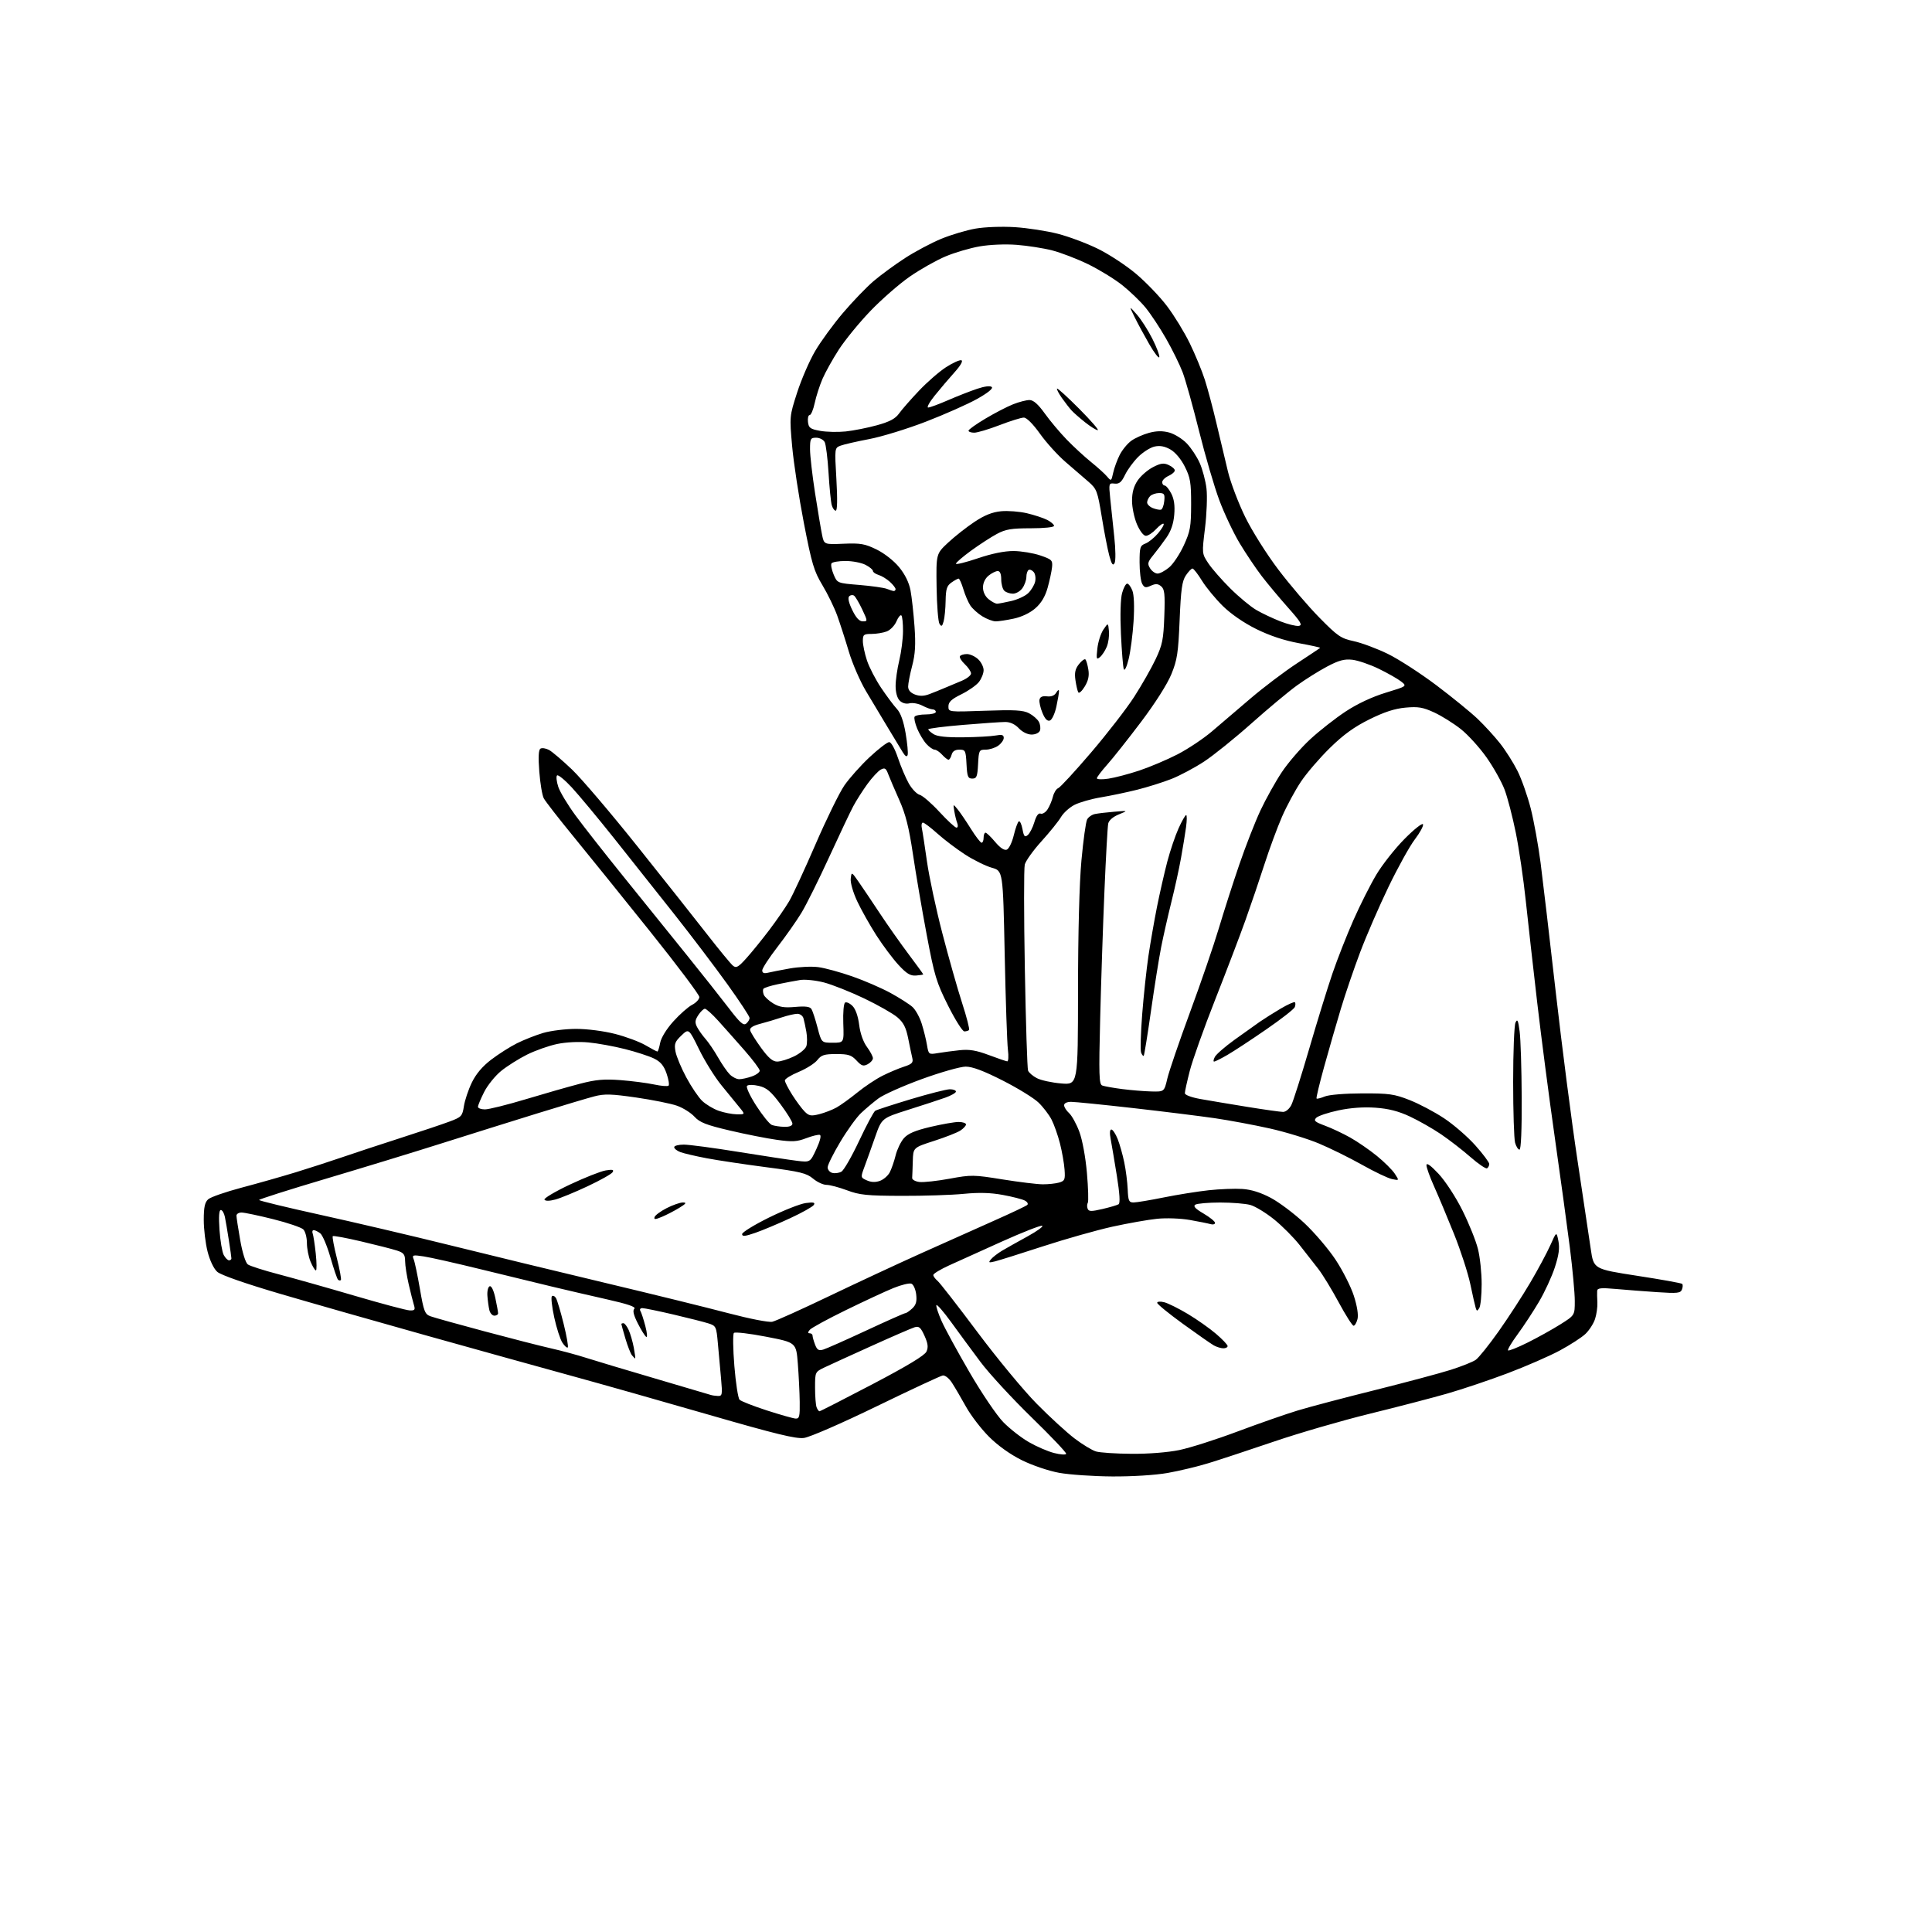 <?xml version="1.0" encoding="UTF-8" standalone="no"?>
<svg 
  version="1.1" 
  xmlns="http://www.w3.org/2000/svg" 
  xmlns:xlink="http://www.w3.org/1999/xlink" 
  xmlns:svg="http://www.w3.org/2000/svg"
  xmlns:rdf="http://www.w3.org/1999/02/22-rdf-syntax-ns#"
  xmlns:cc="http://creativecommons.org/ns#"
  xmlns:dc="http://purl.org/dc/elements/1.1/"
  viewBox="0 0 768 768"
  width="768"
  height="768"
>
<style>svg {background-color: white; }</style>"
<path stroke="none" fill="black" fill-rule="evenodd" d="M442.12,586.91C434.63,586.86 425.16,586.21 421.08,585.48C416.88,584.72 410.44,582.54 406.26,580.48C401.65,578.20 396.74,574.71 393.19,571.17C390.06,568.05 385.92,562.66 384.00,559.19C382.07,555.72 379.57,551.45 378.43,549.69C377.27,547.89 375.66,546.62 374.75,546.78C373.87,546.93 362.01,552.46 348.40,559.07C334.38,565.88 321.88,571.31 319.57,571.61C316.37,572.02 308.37,570.07 282.00,562.45C263.57,557.12 238.82,550.11 227.00,546.87C215.18,543.62 189.30,536.44 169.50,530.89C149.70,525.35 123.42,517.85 111.09,514.23C97.32,510.17 87.79,506.84 86.36,505.57C84.98,504.34 83.42,501.09 82.52,497.54C81.68,494.26 81.00,488.59 81.00,484.94C81.00,479.89 81.42,477.94 82.75,476.74C83.71,475.87 89.67,473.80 96.00,472.12C102.33,470.45 112.00,467.70 117.50,466.02C123.00,464.33 131.32,461.64 136.00,460.03C140.68,458.42 151.03,455.00 159.00,452.44C166.97,449.88 175.81,446.92 178.63,445.86C183.46,444.06 183.79,443.71 184.41,439.72C184.77,437.40 186.18,433.18 187.55,430.35C189.22,426.90 191.77,423.89 195.27,421.22C198.15,419.02 202.75,416.10 205.50,414.72C208.25,413.35 212.94,411.50 215.93,410.61C218.92,409.73 224.81,409.00 229.02,409.00C233.41,409.00 240.02,409.85 244.50,411.00C248.81,412.10 254.25,414.13 256.59,415.50C258.94,416.88 261.06,418.00 261.32,418.00C261.57,418.00 262.07,416.46 262.42,414.57C262.80,412.53 264.92,409.08 267.66,406.03C270.19,403.22 273.55,400.25 275.13,399.43C276.71,398.62 278.00,397.22 278.00,396.33C278.00,395.44 269.13,383.64 258.29,370.11C247.45,356.57 233.79,339.65 227.94,332.50C222.08,325.35 216.78,318.53 216.16,317.34C215.53,316.15 214.73,311.38 214.38,306.73C213.93,300.95 214.08,298.07 214.84,297.60C215.46,297.22 216.98,297.45 218.23,298.11C219.48,298.78 223.60,302.29 227.39,305.91C231.18,309.53 242.90,323.30 253.43,336.50C263.97,349.70 276.47,365.47 281.20,371.55C285.94,377.63 290.51,383.18 291.35,383.87C292.64,384.94 293.47,384.49 296.65,380.96C298.73,378.66 302.82,373.62 305.75,369.76C308.67,365.90 312.26,360.71 313.71,358.23C315.16,355.76 319.88,345.58 324.19,335.61C328.50,325.65 333.65,315.14 335.63,312.25C337.62,309.37 342.13,304.30 345.66,301.00C349.19,297.70 352.70,295.00 353.46,295.00C354.26,295.00 355.71,297.61 356.94,301.25C358.09,304.69 360.04,309.28 361.27,311.46C362.51,313.63 364.45,315.66 365.60,315.96C366.75,316.26 370.28,319.31 373.45,322.75C376.62,326.19 379.67,329.00 380.21,329.00C380.76,329.00 380.91,328.21 380.54,327.25C380.16,326.29 379.63,324.15 379.36,322.50C378.85,319.50 378.85,319.50 380.68,321.73C381.68,322.95 384.05,326.44 385.95,329.48C387.85,332.51 389.76,335.00 390.20,335.00C390.64,335.00 391.00,334.10 391.00,333.00C391.00,331.90 391.34,331.00 391.75,331.00C392.16,331.00 393.89,332.65 395.58,334.67C397.59,337.06 399.21,338.13 400.21,337.75C401.07,337.42 402.31,334.87 402.98,332.07C403.65,329.28 404.56,326.77 404.99,326.51C405.43,326.24 406.08,327.62 406.45,329.58C407.00,332.54 407.36,332.94 408.55,331.95C409.34,331.30 410.52,329.00 411.17,326.84C411.93,324.27 412.80,323.09 413.67,323.43C414.40,323.71 415.64,322.94 416.43,321.72C417.22,320.50 418.18,318.23 418.56,316.67C418.94,315.11 419.89,313.59 420.67,313.30C421.45,313.00 427.32,306.63 433.72,299.14C440.12,291.65 447.83,281.69 450.85,277.01C453.87,272.33 457.71,265.57 459.40,262.00C462.08,256.31 462.50,254.19 462.83,244.96C463.15,236.12 462.94,234.20 461.57,233.06C460.31,232.01 459.39,231.96 457.49,232.82C455.42,233.77 454.88,233.64 454.02,232.04C453.46,230.99 453.00,227.17 453.00,223.54C453.00,217.55 453.21,216.87 455.34,216.06C456.62,215.57 458.89,213.73 460.38,211.96C461.87,210.19 462.84,208.51 462.55,208.22C462.26,207.93 460.91,208.88 459.56,210.34C458.20,211.80 456.38,213.00 455.51,213.00C454.58,213.00 453.12,211.10 451.96,208.42C450.88,205.90 450.00,201.69 450.00,199.06C450.00,195.77 450.69,193.27 452.25,190.98C453.49,189.16 456.22,186.79 458.31,185.71C461.40,184.11 462.59,183.95 464.56,184.85C465.90,185.46 467.00,186.43 467.00,187.00C467.00,187.57 465.88,188.56 464.50,189.18C463.12,189.81 462.00,190.92 462.00,191.66C462.00,192.40 462.44,193.00 462.97,193.00C463.51,193.00 464.68,194.42 465.58,196.16C466.72,198.35 467.09,200.95 466.78,204.60C466.49,208.16 465.48,211.12 463.69,213.69C462.24,215.79 459.88,218.92 458.46,220.66C456.20,223.43 456.04,224.09 457.18,225.91C457.89,227.06 459.24,228.00 460.16,228.00C461.09,228.00 463.16,226.89 464.77,225.54C466.37,224.19 468.99,220.25 470.58,216.79C473.15,211.20 473.47,209.39 473.49,200.50C473.50,191.81 473.17,189.85 471.00,185.52C469.49,182.51 467.22,179.80 465.27,178.68C463.00,177.39 461.11,177.04 458.96,177.51C457.27,177.88 454.33,179.74 452.43,181.64C450.53,183.54 448.17,186.76 447.20,188.80C445.80,191.70 444.91,192.44 443.06,192.24C440.75,191.98 440.72,192.09 441.34,198.24C441.69,201.68 442.41,208.51 442.94,213.42C443.49,218.46 443.54,223.00 443.05,223.87C442.40,225.03 441.89,224.30 440.98,220.96C440.31,218.51 438.96,211.56 437.98,205.53C436.29,195.22 435.98,194.38 432.72,191.53C430.81,189.86 426.73,186.34 423.64,183.70C420.56,181.06 415.96,176.00 413.43,172.45C410.61,168.50 408.11,166.00 406.98,166.00C405.96,166.00 401.62,167.35 397.34,169.00C393.05,170.65 388.52,172.00 387.27,172.00C386.02,172.00 385.00,171.64 385.00,171.20C385.00,170.76 388.04,168.59 391.75,166.39C395.46,164.18 400.42,161.61 402.77,160.69C405.12,159.76 408.04,159.01 409.27,159.02C410.81,159.04 412.68,160.69 415.30,164.34C417.38,167.26 421.32,171.94 424.04,174.75C426.76,177.56 431.12,181.57 433.73,183.68C436.34,185.78 439.21,188.38 440.11,189.46C441.70,191.35 441.77,191.31 442.50,187.96C442.91,186.05 444.08,182.85 445.10,180.83C446.12,178.82 448.21,176.28 449.74,175.19C451.27,174.10 454.43,172.69 456.76,172.06C459.75,171.26 462.12,171.22 464.79,171.94C466.87,172.50 469.99,174.43 471.73,176.23C473.47,178.03 475.81,181.56 476.92,184.08C478.03,186.60 479.24,191.16 479.60,194.22C479.96,197.29 479.69,204.35 479.01,209.92C477.77,220.05 477.77,220.05 480.31,223.89C481.70,226.00 485.64,230.50 489.06,233.90C492.48,237.30 497.13,241.15 499.39,242.47C501.65,243.79 505.93,245.81 508.91,246.98C511.89,248.14 515.19,248.96 516.26,248.80C517.88,248.55 517.17,247.33 511.99,241.50C508.57,237.65 503.87,232.03 501.55,229.00C499.23,225.97 495.30,220.12 492.82,216.00C490.34,211.88 486.68,204.16 484.70,198.85C482.72,193.54 479.09,181.17 476.65,171.35C474.20,161.53 471.27,151.03 470.12,148.00C468.97,144.97 466.02,138.97 463.56,134.66C461.10,130.34 457.42,124.78 455.39,122.30C453.36,119.82 449.17,115.79 446.10,113.34C443.02,110.90 436.90,107.15 432.50,105.01C428.10,102.88 421.68,100.41 418.23,99.53C414.78,98.65 408.45,97.66 404.16,97.33C399.64,96.98 393.45,97.24 389.43,97.94C385.62,98.60 379.52,100.39 375.89,101.92C372.25,103.44 365.86,107.05 361.69,109.93C357.52,112.82 350.48,118.96 346.04,123.58C341.60,128.20 335.95,135.11 333.47,138.93C331.00,142.75 328.06,148.03 326.93,150.66C325.81,153.28 324.42,157.58 323.86,160.22C323.30,162.85 322.39,165.00 321.85,165.00C321.31,165.00 321.01,166.23 321.18,167.73C321.46,170.10 322.09,170.56 326.00,171.27C328.48,171.72 333.05,171.83 336.17,171.51C339.28,171.18 344.89,170.07 348.62,169.04C353.71,167.63 355.92,166.44 357.42,164.33C358.53,162.77 362.11,158.69 365.37,155.26C368.63,151.82 373.48,147.62 376.13,145.92C378.79,144.21 381.50,143.00 382.17,143.22C382.91,143.47 381.81,145.37 379.38,148.06C377.18,150.50 373.67,154.64 371.57,157.25C369.47,159.86 368.30,162.00 368.96,162.00C369.62,162.00 373.17,160.69 376.83,159.10C380.50,157.50 385.71,155.46 388.41,154.56C391.47,153.54 393.67,153.27 394.26,153.86C394.84,154.44 392.64,156.22 388.40,158.59C384.67,160.68 375.51,164.74 368.05,167.62C360.59,170.50 350.44,173.62 345.49,174.55C340.55,175.49 335.43,176.66 334.13,177.16C331.76,178.07 331.76,178.07 332.48,190.53C332.94,198.53 332.85,203.00 332.22,203.00C331.68,203.00 330.96,201.99 330.62,200.75C330.28,199.51 329.71,193.78 329.36,188.00C329.01,182.22 328.32,176.71 327.83,175.75C327.33,174.79 325.82,174.00 324.46,174.00C322.20,174.00 322.00,174.38 322.00,178.57C322.00,181.08 322.90,188.91 323.99,195.97C325.09,203.02 326.35,210.52 326.79,212.63C327.58,216.47 327.58,216.47 335.35,216.14C342.08,215.86 343.82,216.17 348.45,218.43C351.55,219.95 355.32,222.91 357.41,225.46C359.76,228.32 361.35,231.56 361.94,234.68C362.44,237.33 363.15,243.78 363.53,249.00C364.05,256.27 363.83,259.94 362.61,264.64C361.72,268.02 361.00,271.75 361.00,272.92C361.00,274.31 361.93,275.40 363.68,276.07C365.58,276.79 367.27,276.75 369.43,275.93C371.12,275.29 373.85,274.19 375.50,273.48C377.15,272.77 380.19,271.50 382.25,270.65C384.31,269.80 386.00,268.48 386.00,267.73C386.00,266.97 384.89,265.30 383.53,264.03C382.17,262.75 381.30,261.32 381.59,260.85C381.88,260.38 383.13,260.00 384.37,260.00C385.61,260.00 387.61,260.92 388.81,262.04C390.02,263.16 391.00,265.12 391.00,266.40C391.00,267.68 390.15,269.80 389.12,271.12C388.09,272.43 384.94,274.62 382.14,276.00C378.24,277.91 377.03,279.04 377.02,280.77C377.00,283.05 377.00,283.05 391.56,282.53C403.32,282.11 406.67,282.30 409.03,283.51C410.63,284.34 412.40,285.88 412.97,286.94C413.53,287.99 413.72,289.56 413.39,290.43C413.05,291.32 411.62,292.00 410.07,292.00C408.46,292.00 406.39,290.98 405.00,289.50C403.50,287.90 401.56,287.00 399.63,287.00C397.97,287.00 390.39,287.52 382.80,288.16C375.21,288.79 369.00,289.58 369.00,289.92C369.00,290.25 369.97,291.12 371.15,291.86C372.60,292.77 376.43,293.17 382.90,293.09C388.18,293.03 393.96,292.71 395.75,292.38C398.28,291.91 399.00,292.12 399.00,293.33C399.00,294.19 398.00,295.59 396.78,296.44C395.56,297.30 393.33,298.00 391.83,298.00C389.21,298.00 389.09,298.23 388.80,303.75C388.54,308.73 388.23,309.50 386.50,309.50C384.77,309.50 384.46,308.73 384.20,303.75C383.92,298.34 383.75,298.00 381.36,298.00C379.65,298.00 378.64,298.66 378.29,300.00C378.00,301.10 377.44,302.00 377.04,302.00C376.64,302.00 375.50,301.10 374.50,300.00C373.50,298.90 372.16,298.00 371.52,298.00C370.88,298.00 369.41,296.99 368.27,295.75C367.13,294.51 365.48,291.76 364.60,289.64C363.73,287.52 363.26,285.39 363.57,284.89C363.87,284.40 365.89,284.00 368.06,284.00C370.23,284.00 372.00,283.55 372.00,283.00C372.00,282.45 371.44,282.00 370.75,281.99C370.06,281.99 368.22,281.32 366.65,280.50C365.08,279.68 362.78,279.27 361.54,279.58C360.15,279.93 358.66,279.52 357.64,278.50C356.64,277.49 356.01,275.24 356.02,272.68C356.02,270.38 356.68,265.80 357.48,262.50C358.28,259.20 358.94,253.99 358.96,250.92C358.98,247.85 358.69,245.03 358.32,244.65C357.94,244.27 357.06,245.33 356.36,246.99C355.66,248.65 353.92,250.46 352.48,251.01C351.04,251.55 348.32,252.00 346.43,252.00C343.33,252.00 343.00,252.27 343.00,254.82C343.00,256.37 343.74,259.86 344.64,262.57C345.54,265.28 348.08,270.18 350.28,273.45C352.48,276.72 355.29,280.48 356.52,281.80C358.02,283.42 359.16,286.60 360.00,291.49C360.68,295.49 361.04,299.37 360.80,300.11C360.49,301.03 359.86,300.66 358.83,298.98C358.00,297.62 355.33,293.21 352.91,289.20C350.48,285.18 346.58,278.65 344.22,274.70C341.87,270.74 338.81,263.68 337.42,259.00C336.03,254.32 333.95,247.89 332.81,244.71C331.66,241.53 329.01,236.08 326.92,232.61C323.57,227.05 322.70,224.15 319.55,207.90C317.59,197.78 315.50,184.10 314.90,177.50C313.83,165.50 313.83,165.50 316.89,156.00C318.58,150.78 321.78,143.39 324.01,139.59C326.24,135.78 331.21,128.97 335.05,124.44C338.89,119.92 344.39,114.20 347.27,111.74C350.15,109.29 355.78,105.16 359.79,102.57C363.79,99.98 370.26,96.54 374.15,94.94C378.04,93.33 384.19,91.50 387.80,90.87C391.55,90.22 398.27,89.98 403.44,90.30C408.42,90.62 416.10,91.80 420.50,92.93C424.90,94.06 432.10,96.76 436.50,98.93C440.90,101.09 447.71,105.57 451.63,108.88C455.56,112.19 461.09,117.96 463.92,121.70C466.76,125.44 470.83,132.10 472.97,136.50C475.11,140.90 477.79,147.38 478.92,150.90C480.06,154.43 482.16,162.30 483.59,168.40C485.02,174.51 487.07,183.10 488.14,187.50C489.21,191.90 492.29,200.00 494.98,205.50C497.73,211.11 503.52,220.31 508.19,226.46C512.76,232.49 520.10,241.08 524.50,245.54C531.78,252.93 533.01,253.77 538.16,254.88C541.27,255.55 547.35,257.82 551.66,259.92C555.97,262.02 564.67,267.65 571.00,272.42C577.33,277.19 584.71,283.21 587.42,285.80C590.12,288.38 594.10,292.73 596.25,295.45C598.41,298.17 601.53,303.08 603.19,306.37C604.85,309.66 607.23,316.43 608.50,321.42C609.76,326.41 611.52,336.12 612.41,343.00C613.30,349.88 616.02,373.05 618.45,394.50C620.89,415.95 624.75,445.88 627.04,461.00C629.33,476.12 631.72,492.09 632.35,496.49C633.50,504.47 633.50,504.47 650.82,507.15C660.35,508.61 668.40,510.06 668.70,510.37C669.00,510.67 668.96,511.67 668.60,512.59C668.04,514.06 666.80,514.19 658.73,513.65C653.65,513.31 646.24,512.74 642.25,512.38C636.45,511.86 634.98,512.01 634.90,513.12C634.84,513.88 634.88,515.96 634.98,517.75C635.07,519.54 634.66,522.50 634.05,524.34C633.45,526.17 631.73,528.83 630.23,530.26C628.73,531.68 624.12,534.66 620.00,536.87C615.88,539.09 606.59,543.13 599.36,545.87C592.13,548.60 581.33,552.24 575.36,553.95C569.39,555.67 555.50,559.28 544.50,561.98C533.50,564.68 516.40,569.65 506.50,573.02C496.60,576.39 484.90,580.25 480.50,581.60C476.10,582.96 468.73,584.72 464.12,585.53C459.23,586.39 450.06,586.96 442.12,586.91zM423.82,577.93C423.99,577.47 417.81,570.96 410.09,563.45C402.37,555.93 393.22,546.02 389.77,541.41C386.32,536.80 381.03,529.62 378.02,525.46C375.00,521.30 372.39,518.32 372.22,518.83C372.05,519.34 372.99,522.17 374.29,525.13C375.60,528.08 380.60,537.25 385.40,545.50C390.23,553.80 396.21,562.65 398.81,565.31C401.39,567.95 405.98,571.54 409.00,573.27C412.02,575.01 416.52,576.96 419.00,577.59C421.48,578.23 423.64,578.38 423.82,577.93zM449.79,577.91C456.53,577.97 464.19,577.36 468.79,576.42C473.03,575.55 483.48,572.22 492.00,569.02C500.52,565.83 511.32,562.06 516.00,560.65C520.67,559.24 534.46,555.60 546.63,552.57C558.80,549.53 572.30,545.92 576.63,544.55C580.96,543.18 585.46,541.38 586.64,540.55C587.82,539.72 591.90,534.64 595.70,529.27C599.50,523.90 605.14,515.23 608.22,510.00C611.31,504.77 614.93,498.02 616.28,495.00C618.73,489.50 618.73,489.50 619.49,493.31C620.05,496.12 619.67,498.87 618.07,503.81C616.87,507.49 614.03,513.65 611.75,517.50C609.48,521.35 605.67,527.15 603.29,530.39C600.90,533.63 599.18,536.52 599.47,536.80C599.75,537.08 603.25,535.69 607.24,533.70C611.23,531.72 617.09,528.46 620.25,526.47C626.00,522.85 626.00,522.85 626.00,517.14C626.00,514.01 625.12,504.48 624.05,495.97C622.97,487.46 620.26,467.68 618.03,452.00C615.79,436.32 612.66,412.25 611.06,398.50C609.46,384.75 607.42,366.52 606.51,358.00C605.61,349.48 603.83,337.32 602.55,331.00C601.27,324.68 599.26,316.97 598.09,313.87C596.91,310.77 593.70,305.03 590.95,301.12C588.20,297.21 583.60,292.14 580.73,289.85C577.85,287.57 573.08,284.58 570.13,283.22C565.64,281.15 563.77,280.83 558.71,281.29C554.42,281.68 550.25,283.03 544.36,285.96C538.33,288.94 534.03,292.05 528.69,297.29C524.64,301.25 519.45,307.28 517.17,310.68C514.89,314.08 511.48,320.38 509.61,324.68C507.74,328.98 504.61,337.45 502.66,343.50C500.71,349.55 497.34,359.49 495.16,365.59C492.99,371.69 487.54,385.98 483.06,397.34C478.58,408.71 474.03,421.46 472.96,425.67C471.88,429.88 471.00,433.87 471.00,434.55C471.00,435.27 473.58,436.23 477.25,436.89C480.69,437.50 489.05,438.90 495.83,440.00C502.61,441.10 509.01,442.00 510.05,442.00C511.12,442.00 512.55,440.80 513.33,439.25C514.09,437.74 517.27,427.73 520.40,417.00C523.52,406.27 527.69,392.77 529.66,387.00C531.63,381.23 535.40,371.66 538.02,365.73C540.64,359.81 544.72,351.71 547.09,347.73C549.45,343.76 554.50,337.35 558.31,333.50C562.12,329.65 565.43,327.03 565.67,327.67C565.91,328.31 564.45,331.01 562.42,333.67C560.39,336.33 555.69,344.80 551.98,352.50C548.26,360.20 543.18,371.90 540.69,378.50C538.20,385.10 534.74,395.23 533.01,401.00C531.27,406.77 528.30,417.08 526.41,423.90C524.52,430.72 523.14,436.47 523.35,436.68C523.55,436.89 525.02,436.52 526.61,435.87C528.27,435.18 534.60,434.66 541.50,434.64C552.21,434.61 554.23,434.89 560.36,437.30C564.13,438.78 570.31,442.05 574.08,444.56C577.86,447.06 583.43,451.90 586.47,455.31C589.51,458.71 591.99,462.04 592.00,462.69C592.00,463.35 591.61,464.12 591.13,464.42C590.65,464.71 587.70,462.71 584.56,459.97C581.43,457.22 576.16,453.15 572.86,450.90C569.56,448.66 563.98,445.48 560.47,443.84C555.92,441.71 551.99,440.70 546.79,440.33C542.04,439.99 536.90,440.36 532.05,441.39C527.95,442.26 523.99,443.59 523.24,444.33C522.10,445.47 522.65,445.97 526.69,447.47C529.34,448.45 533.86,450.58 536.74,452.20C539.63,453.82 544.39,457.10 547.33,459.49C550.26,461.88 553.47,465.06 554.45,466.57C556.24,469.30 556.24,469.30 553.37,468.71C551.79,468.39 546.45,465.85 541.50,463.06C536.55,460.28 528.81,456.45 524.29,454.56C519.78,452.67 511.00,449.98 504.79,448.59C498.58,447.20 488.77,445.37 483.00,444.52C477.23,443.68 462.61,441.86 450.52,440.49C438.44,439.12 427.30,438.00 425.77,438.00C424.12,438.00 423.00,438.54 423.00,439.35C423.00,440.08 423.89,441.50 424.98,442.48C426.07,443.47 427.89,446.77 429.03,449.82C430.25,453.06 431.51,459.91 432.07,466.26C432.59,472.25 432.75,477.59 432.42,478.13C432.09,478.66 432.06,479.71 432.35,480.47C432.79,481.62 433.77,481.64 438.25,480.60C441.21,479.91 444.09,479.06 444.65,478.72C445.34,478.29 445.10,474.50 443.95,467.29C442.99,461.36 441.89,454.81 441.50,452.75C441.05,450.43 441.16,449.00 441.78,449.00C442.33,449.00 443.45,450.69 444.28,452.75C445.10,454.81 446.28,459.00 446.91,462.06C447.55,465.11 448.16,469.95 448.28,472.81C448.47,477.35 448.76,478.00 450.61,478.00C451.77,478.00 457.17,477.10 462.61,476.00C468.05,474.90 476.10,473.62 480.50,473.14C484.90,472.66 490.90,472.43 493.84,472.63C497.42,472.86 501.16,474.04 505.20,476.19C508.51,477.95 514.49,482.45 518.48,486.18C522.47,489.91 528.06,496.45 530.89,500.72C533.72,504.99 537.00,511.46 538.17,515.09C539.49,519.20 540.04,522.70 539.63,524.35C539.26,525.81 538.56,527.00 538.07,527.00C537.58,527.00 534.91,522.81 532.15,517.69C529.39,512.57 525.75,506.61 524.06,504.44C522.37,502.27 519.05,498.02 516.68,495.00C514.32,491.98 509.73,487.36 506.48,484.74C503.23,482.12 498.98,479.53 497.03,478.99C495.09,478.45 489.68,478.02 485.00,478.02C480.32,478.03 475.90,478.41 475.17,478.87C474.21,479.48 475.10,480.45 478.42,482.40C480.94,483.88 483.00,485.55 483.00,486.11C483.00,486.67 482.21,486.90 481.25,486.62C480.29,486.34 476.57,485.59 473.00,484.96C469.33,484.32 463.67,484.11 460.00,484.48C456.43,484.84 448.40,486.26 442.17,487.63C435.94,489.01 423.57,492.51 414.67,495.41C405.78,498.31 397.18,501.01 395.58,501.41C393.01,502.04 392.81,501.94 393.94,500.57C394.65,499.72 396.64,498.19 398.36,497.16C400.09,496.14 404.64,493.58 408.48,491.48C412.31,489.37 414.92,487.47 414.28,487.26C413.63,487.04 406.44,489.86 398.30,493.52C390.16,497.17 380.69,501.45 377.25,503.03C373.81,504.61 371.00,506.31 371.00,506.83C371.00,507.34 371.75,508.37 372.66,509.13C373.57,509.88 380.71,519.05 388.52,529.50C396.33,539.95 406.94,552.78 412.11,558.01C417.27,563.25 424.06,569.46 427.18,571.83C430.30,574.20 434.13,576.52 435.68,576.98C437.23,577.45 443.58,577.87 449.79,577.91zM316.25,563.90C317.76,563.99 317.99,563.09 317.90,557.25C317.85,553.54 317.51,546.71 317.15,542.09C316.50,533.67 316.50,533.67 304.53,531.36C297.95,530.08 292.19,529.41 291.74,529.86C291.29,530.31 291.37,536.22 291.92,543.00C292.47,549.77 293.40,555.81 293.99,556.41C294.58,557.01 299.44,558.92 304.78,560.65C310.13,562.38 315.29,563.84 316.25,563.90zM325.76,561.00C326.06,561.00 335.52,556.17 346.78,550.27C360.70,542.97 367.58,538.81 368.28,537.28C369.07,535.56 368.88,534.06 367.50,530.99C366.00,527.67 365.32,527.08 363.59,527.60C362.44,527.95 354.75,531.28 346.50,535.01C338.25,538.73 329.81,542.59 327.75,543.57C324.01,545.37 324.00,545.39 324.00,551.60C324.00,555.03 324.27,558.55 324.61,559.42C324.94,560.29 325.46,561.00 325.76,561.00zM285.38,554.92C287.10,554.99 287.21,554.42 286.63,548.00C286.28,544.15 285.72,537.87 285.37,534.04C284.77,527.33 284.64,527.04 281.62,526.07C279.91,525.52 273.62,523.93 267.66,522.53C261.70,521.14 256.16,520.00 255.35,520.00C254.54,520.00 254.18,520.49 254.55,521.09C254.93,521.69 255.81,524.39 256.52,527.09C257.24,529.80 257.40,531.75 256.89,531.43C256.38,531.12 254.87,528.71 253.54,526.07C251.85,522.75 251.43,520.97 252.16,520.24C252.88,519.52 249.58,518.38 241.35,516.53C234.83,515.06 225.00,512.78 219.50,511.46C214.00,510.15 201.32,507.06 191.33,504.61C181.33,502.15 171.02,499.83 168.42,499.44C164.04,498.78 163.74,498.87 164.45,500.61C164.88,501.65 165.99,506.96 166.93,512.41C168.45,521.25 168.90,522.42 171.07,523.22C172.41,523.72 182.05,526.41 192.50,529.20C202.95,532.00 214.90,535.06 219.06,536.00C223.23,536.94 229.53,538.64 233.06,539.78C236.60,540.91 248.95,544.61 260.50,548.00C272.05,551.39 281.95,554.31 282.50,554.50C283.05,554.69 284.35,554.88 285.38,554.92zM252.49,540.00C252.36,540.00 251.79,539.44 251.22,538.75C250.66,538.06 249.48,535.06 248.60,532.07C247.72,529.08 247.00,526.49 247.00,526.32C247.00,526.14 247.38,526.00 247.84,526.00C248.30,526.00 249.23,527.21 249.91,528.69C250.58,530.17 251.49,533.32 251.94,535.69C252.38,538.06 252.63,540.00 252.49,540.00zM327.25,536.48C328.49,536.12 336.17,532.71 344.33,528.91C352.49,525.11 359.49,522.00 359.89,522.00C360.29,522.00 361.52,521.16 362.63,520.13C364.14,518.72 364.52,517.36 364.20,514.56C363.96,512.52 363.10,510.59 362.29,510.28C361.47,509.97 358.26,510.75 355.15,512.02C352.04,513.28 343.55,517.23 336.28,520.78C329.00,524.33 322.53,527.86 321.90,528.62C321.07,529.62 321.06,530.00 321.88,530.00C322.49,530.00 323.00,530.42 323.00,530.93C323.00,531.45 323.45,533.05 324.00,534.50C324.81,536.62 325.44,537.01 327.25,536.48zM225.70,535.63C225.40,535.93 224.44,535.08 223.56,533.74C222.69,532.40 221.22,527.86 220.31,523.66C219.40,519.46 218.98,515.69 219.38,515.29C219.78,514.89 220.51,515.20 221.00,515.99C221.48,516.78 222.86,521.40 224.06,526.26C225.26,531.11 226.00,535.33 225.70,535.63zM486.25,535.97C485.29,535.95 483.60,535.43 482.50,534.81C481.40,534.19 475.89,530.34 470.25,526.26C464.61,522.17 460.00,518.41 460.00,517.89C460.00,517.38 461.23,517.27 462.75,517.65C464.26,518.02 468.48,520.11 472.13,522.29C475.78,524.47 480.84,528.03 483.38,530.21C485.92,532.38 488.00,534.57 488.00,535.08C488.00,535.59 487.21,535.99 486.25,535.97zM307.00,525.42C308.38,525.11 318.50,520.55 329.50,515.28C340.50,510.01 356.93,502.36 366.00,498.28C375.07,494.20 388.12,488.36 395.00,485.31C401.88,482.26 407.89,479.41 408.36,478.98C408.83,478.54 408.38,477.75 407.36,477.23C406.34,476.70 402.40,475.69 398.62,475.00C393.80,474.11 389.16,473.98 383.12,474.57C378.38,475.04 367.29,475.40 358.49,475.37C344.60,475.33 341.71,475.04 336.70,473.16C333.52,471.97 329.85,471.00 328.54,471.00C327.23,471.00 324.82,469.88 323.19,468.51C320.62,466.35 318.13,465.74 304.59,463.98C295.99,462.86 285.33,461.26 280.90,460.42C276.48,459.58 271.76,458.48 270.43,457.97C269.09,457.46 268.00,456.59 268.00,456.02C268.00,455.46 269.72,455.00 271.81,455.00C273.91,455.00 283.70,456.30 293.56,457.90C303.43,459.49 313.88,461.08 316.78,461.43C322.06,462.08 322.06,462.08 324.51,456.79C325.99,453.59 326.55,451.36 325.91,451.14C325.33,450.95 322.89,451.54 320.48,452.45C316.81,453.86 314.95,453.96 308.81,453.10C304.79,452.54 296.35,450.87 290.06,449.39C280.69,447.19 278.15,446.19 276.05,443.89C274.64,442.35 271.51,440.39 269.11,439.54C266.71,438.69 259.42,437.23 252.91,436.28C243.01,434.85 240.29,434.77 236.29,435.81C233.65,436.49 223.40,439.56 213.50,442.62C203.60,445.68 186.50,451.04 175.50,454.52C164.50,458.01 143.69,464.37 129.25,468.66C114.81,472.95 103.00,476.71 103.00,477.01C103.00,477.31 113.91,479.96 127.25,482.89C140.59,485.82 163.88,491.28 179.00,495.03C194.12,498.78 221.80,505.50 240.50,509.95C259.20,514.40 281.25,519.83 289.50,522.01C297.97,524.24 305.59,525.73 307.00,525.42zM196.52,523.00C195.70,523.00 194.80,521.99 194.52,520.75C194.23,519.51 193.88,516.97 193.75,515.11C193.61,513.24 194.02,511.53 194.66,511.31C195.35,511.06 196.24,512.91 196.91,516.00C197.51,518.80 198.00,521.53 198.00,522.05C198.00,522.57 197.33,523.00 196.52,523.00zM162.87,520.91C164.87,520.99 165.13,520.66 164.54,518.75C164.16,517.51 163.22,513.80 162.46,510.50C161.70,507.20 161.05,503.07 161.04,501.33C161.01,498.64 160.50,497.99 157.75,497.10C155.96,496.52 149.60,494.89 143.62,493.49C137.63,492.08 132.53,491.14 132.28,491.39C132.02,491.64 132.76,495.56 133.90,500.10C135.05,504.63 135.77,508.57 135.50,508.84C135.22,509.11 134.71,509.04 134.36,508.69C134.00,508.34 132.64,504.32 131.33,499.77C130.02,495.22 128.20,490.94 127.29,490.25C126.37,489.56 125.21,489.00 124.70,489.00C124.20,489.00 124.01,489.60 124.29,490.33C124.57,491.05 125.13,494.65 125.52,498.33C125.91,502.00 125.93,505.00 125.57,505.00C125.20,505.00 124.25,503.44 123.45,501.53C122.65,499.62 122.00,496.28 122.00,494.10C122.00,491.93 121.36,489.50 120.57,488.71C119.78,487.93 114.40,486.09 108.60,484.64C102.80,483.19 97.15,482.00 96.03,482.00C94.91,482.00 94.00,482.56 94.00,483.25C94.00,483.94 94.67,488.32 95.49,493.00C96.37,498.00 97.62,501.96 98.51,502.63C99.35,503.25 104.87,505.01 110.77,506.55C116.67,508.10 130.28,511.94 141.00,515.09C151.72,518.24 161.56,520.86 162.87,520.91zM588.04,519.97C587.22,521.27 587.05,521.27 586.63,519.97C586.37,519.16 585.40,514.90 584.48,510.50C583.56,506.10 580.64,497.10 577.99,490.50C575.34,483.90 571.78,475.42 570.09,471.66C568.39,467.89 567.02,464.07 567.04,463.16C567.06,462.08 568.74,463.28 571.86,466.62C574.57,469.53 578.67,475.81 581.32,481.12C583.90,486.28 586.68,493.18 587.50,496.46C588.33,499.74 588.99,506.04 588.98,510.46C588.98,514.88 588.55,519.16 588.04,519.97zM91.04,501.00C91.57,501.00 92.00,500.66 91.99,500.25C91.99,499.84 91.53,496.57 90.97,493.00C90.42,489.43 89.71,485.26 89.40,483.75C89.09,482.24 88.36,481.00 87.78,481.00C87.07,481.00 86.90,483.64 87.25,488.87C87.55,493.20 88.31,497.70 88.93,498.87C89.56,500.04 90.50,501.00 91.04,501.00zM300.25,490.07C296.18,491.48 295.00,491.60 295.00,490.58C295.00,489.86 299.79,486.91 305.64,484.02C311.50,481.13 318.09,478.53 320.30,478.23C323.39,477.82 324.13,477.99 323.51,478.98C323.08,479.68 318.85,482.06 314.11,484.25C309.38,486.45 303.14,489.07 300.25,490.07zM263.15,483.70C260.47,484.83 259.88,484.85 260.20,483.81C260.42,483.09 262.59,481.49 265.01,480.25C267.44,479.01 270.34,478.00 271.46,478.00C273.06,478.01 272.74,478.47 270.00,480.15C268.07,481.33 264.99,482.93 263.15,483.70zM220.76,476.83C218.41,477.46 216.80,477.48 216.43,476.88C216.11,476.36 220.66,473.66 226.55,470.88C232.44,468.11 238.85,465.57 240.79,465.26C243.50,464.82 244.13,464.98 243.52,465.97C243.08,466.68 238.62,469.19 233.61,471.54C228.60,473.90 222.82,476.28 220.76,476.83zM414.50,470.78C416.70,470.79 419.62,470.48 421.00,470.09C423.25,469.44 423.47,468.94 423.18,464.94C423.01,462.50 422.19,457.83 421.36,454.56C420.53,451.29 419.02,447.02 418.01,445.06C417.00,443.10 414.66,440.05 412.81,438.27C410.96,436.49 404.56,432.55 398.58,429.52C391.01,425.67 386.56,424.00 383.88,424.00C381.77,424.00 373.91,426.23 366.42,428.96C358.93,431.69 351.16,435.16 349.15,436.67C347.14,438.18 344.05,440.79 342.28,442.46C340.51,444.13 336.79,449.28 334.03,453.91C331.26,458.53 329.00,463.09 329.00,464.04C329.00,464.99 329.84,465.99 330.86,466.25C331.88,466.52 333.50,466.30 334.47,465.76C335.43,465.22 338.61,459.70 341.52,453.50C344.43,447.30 347.31,441.92 347.92,441.55C348.53,441.17 354.91,439.10 362.10,436.93C369.29,434.77 376.26,433.00 377.59,433.00C378.91,433.00 380.00,433.41 380.00,433.92C380.00,434.42 378.09,435.51 375.75,436.34C373.41,437.17 366.77,439.35 361.00,441.17C350.50,444.50 350.50,444.50 347.87,452.00C346.43,456.12 344.53,461.43 343.65,463.79C342.07,468.06 342.07,468.08 344.57,469.21C346.26,469.98 347.96,470.05 349.76,469.42C351.23,468.90 353.01,467.35 353.71,465.99C354.41,464.62 355.46,461.59 356.03,459.27C356.60,456.94 358.07,453.89 359.28,452.49C360.91,450.62 363.70,449.42 369.81,447.97C374.39,446.89 379.45,446.00 381.06,446.00C382.68,446.00 384.00,446.44 384.00,446.98C384.00,447.51 382.99,448.61 381.75,449.42C380.51,450.23 375.79,452.08 371.25,453.54C363.00,456.20 363.00,456.20 362.85,461.60C362.77,464.57 362.65,467.56 362.60,468.25C362.55,468.94 363.85,469.66 365.50,469.86C367.15,470.05 372.55,469.46 377.50,468.55C386.09,466.96 387.05,466.98 398.50,468.83C405.10,469.89 412.30,470.77 414.50,470.78zM604.02,457.00C603.48,457.00 602.69,455.76 602.27,454.25C601.85,452.74 601.50,441.82 601.50,430.00C601.50,418.18 601.92,407.60 602.43,406.50C603.18,404.88 603.50,405.55 604.08,410.00C604.48,413.02 604.85,424.84 604.90,436.25C604.96,449.22 604.63,457.00 604.02,457.00zM311.75,447.93C313.85,447.98 315.00,447.52 315.00,446.65C315.00,445.90 312.86,442.43 310.25,438.93C306.42,433.80 304.76,432.40 301.67,431.67C299.50,431.16 297.46,431.14 296.97,431.63C296.48,432.12 298.06,435.54 300.60,439.50C303.08,443.35 305.87,446.81 306.80,447.18C307.74,447.55 309.96,447.89 311.75,447.93zM325.69,442.90C327.78,442.37 330.85,441.18 332.50,440.27C334.15,439.35 337.88,436.66 340.80,434.29C343.71,431.92 348.21,428.92 350.80,427.63C353.38,426.33 357.22,424.71 359.33,424.03C362.50,423.01 363.08,422.42 362.67,420.65C362.39,419.47 361.65,415.93 361.02,412.79C360.14,408.38 359.14,406.45 356.69,404.37C354.93,402.88 349.00,399.51 343.50,396.88C338.00,394.25 330.81,391.40 327.53,390.54C324.24,389.69 319.97,389.25 318.03,389.57C316.09,389.88 312.12,390.64 309.20,391.24C306.29,391.84 303.70,392.67 303.45,393.08C303.20,393.49 303.26,394.53 303.60,395.39C303.93,396.25 305.62,397.82 307.35,398.86C309.81,400.35 311.73,400.66 316.12,400.27C320.18,399.91 321.97,400.15 322.57,401.12C323.03,401.86 324.11,405.17 324.98,408.48C326.55,414.50 326.55,414.50 331.03,414.50C335.50,414.50 335.50,414.50 335.22,406.83C335.07,402.52 335.38,398.88 335.94,398.54C336.48,398.20 337.81,398.81 338.88,399.88C340.09,401.09 341.10,403.94 341.53,407.37C341.95,410.77 343.14,414.16 344.61,416.15C345.92,417.93 347.00,419.96 347.00,420.66C347.00,421.36 346.07,422.43 344.93,423.04C343.20,423.96 342.48,423.73 340.48,421.57C338.46,419.39 337.23,419.00 332.44,419.00C327.66,419.00 326.50,419.37 324.90,421.40C323.86,422.72 320.53,424.83 317.50,426.09C314.48,427.34 312.00,428.87 312.00,429.49C312.00,430.10 313.32,432.69 314.94,435.24C316.56,437.79 318.78,440.78 319.88,441.88C321.59,443.59 322.42,443.73 325.69,442.90zM292.88,442.96C296.26,443.00 296.26,443.00 293.88,440.11C292.57,438.52 289.36,434.58 286.74,431.36C284.12,428.14 280.14,421.74 277.90,417.15C273.81,408.81 273.81,408.81 270.84,411.65C268.28,414.10 267.96,414.99 268.52,418.00C268.87,419.92 270.80,424.55 272.81,428.28C274.81,432.01 277.65,436.21 279.11,437.61C280.58,439.01 283.51,440.78 285.64,441.54C287.76,442.29 291.02,442.93 292.88,442.96zM192.79,441.00C194.32,441.00 201.64,439.18 209.04,436.95C216.44,434.72 226.10,431.96 230.49,430.82C236.89,429.15 240.12,428.87 246.71,429.37C251.23,429.72 257.23,430.50 260.03,431.10C262.84,431.70 265.42,431.91 265.77,431.56C266.12,431.21 265.76,429.03 264.96,426.71C263.87,423.58 262.59,422.06 259.97,420.77C258.03,419.82 252.86,418.14 248.47,417.03C244.09,415.92 237.57,414.73 233.99,414.39C230.12,414.01 225.05,414.26 221.49,415.00C218.20,415.68 212.80,417.59 209.50,419.23C206.20,420.88 201.57,423.80 199.22,425.71C196.87,427.62 193.83,431.38 192.47,434.06C191.11,436.74 190.00,439.40 190.00,439.97C190.00,440.54 191.26,441.00 192.79,441.00zM457.65,433.87C462.80,434.00 462.80,434.00 464.03,428.75C464.71,425.86 468.76,414.02 473.03,402.43C477.31,390.85 482.45,375.87 484.46,369.15C486.47,362.42 490.14,350.98 492.63,343.71C495.12,336.44 498.90,326.76 501.04,322.19C503.18,317.62 506.99,310.78 509.51,306.99C512.03,303.19 517.11,297.31 520.80,293.90C524.48,290.50 530.83,285.52 534.90,282.84C539.58,279.76 545.43,277.02 550.82,275.37C559.35,272.77 559.35,272.77 556.92,270.87C555.59,269.83 551.60,267.56 548.05,265.84C544.51,264.12 539.78,262.51 537.55,262.26C534.38,261.91 532.21,262.50 527.57,264.95C524.30,266.68 518.90,270.06 515.57,272.47C512.23,274.88 504.10,281.66 497.50,287.54C490.90,293.42 482.42,300.25 478.65,302.73C474.88,305.20 469.03,308.32 465.65,309.65C462.27,310.98 456.12,312.91 452.00,313.94C447.88,314.97 441.40,316.33 437.60,316.96C433.81,317.59 429.08,318.94 427.10,319.96C425.12,320.98 422.72,323.15 421.76,324.79C420.80,326.44 417.32,330.75 414.03,334.39C410.73,338.02 407.74,342.21 407.36,343.68C406.99,345.16 407.00,363.85 407.39,385.22C407.77,406.59 408.35,424.74 408.67,425.57C408.98,426.40 410.57,427.76 412.20,428.60C413.82,429.44 418.15,430.38 421.83,430.69C428.50,431.25 428.50,431.25 428.53,393.87C428.54,370.83 429.06,350.94 429.89,342.00C430.62,334.02 431.64,326.72 432.14,325.76C432.64,324.81 434.06,323.82 435.28,323.58C436.50,323.33 439.98,322.92 443.00,322.67C448.50,322.21 448.50,322.21 444.73,323.75C442.43,324.69 440.80,326.10 440.53,327.39C440.28,328.55 439.61,340.52 439.04,354.00C438.46,367.48 437.70,390.30 437.34,404.72C436.77,427.44 436.88,431.02 438.17,431.51C438.99,431.83 442.55,432.46 446.08,432.92C449.61,433.37 454.82,433.80 457.65,433.87zM293.85,429.00C294.87,429.00 297.12,428.51 298.85,427.90C300.58,427.30 302.00,426.27 302.00,425.61C302.00,424.96 299.25,421.29 295.89,417.46C292.53,413.63 287.85,408.36 285.49,405.75C283.13,403.14 280.75,401.00 280.21,401.00C279.67,401.00 278.49,402.13 277.59,403.51C276.27,405.52 276.17,406.46 277.09,408.26C277.73,409.49 279.24,411.62 280.46,413.00C281.68,414.38 283.92,417.68 285.44,420.35C286.96,423.02 289.06,426.06 290.10,427.10C291.15,428.15 292.83,429.00 293.85,429.00zM308.93,421.99C310.27,422.00 313.29,421.07 315.64,419.93C317.99,418.80 320.20,416.96 320.55,415.85C320.90,414.74 320.90,412.18 320.54,410.16C320.19,408.15 319.66,405.71 319.38,404.75C319.10,403.79 318.01,403.00 316.97,403.00C315.92,403.00 313.14,403.64 310.78,404.42C308.43,405.21 304.56,406.36 302.19,406.98C299.34,407.73 297.98,408.59 298.19,409.53C298.36,410.32 300.30,413.44 302.50,416.47C305.46,420.55 307.14,421.99 308.93,421.99zM400.38,421.90C400.86,421.96 400.99,419.86 400.66,417.25C400.33,414.64 399.76,397.58 399.38,379.34C398.70,346.18 398.70,346.18 394.27,344.94C391.83,344.25 387.06,341.90 383.67,339.71C380.28,337.52 375.31,333.76 372.64,331.36C369.97,328.96 367.37,327.00 366.87,327.00C366.37,327.00 366.18,328.01 366.45,329.25C366.72,330.49 367.64,336.45 368.49,342.50C369.35,348.55 372.09,361.38 374.60,371.00C377.10,380.62 380.63,393.09 382.45,398.70C384.27,404.31 385.51,409.15 385.21,409.45C384.91,409.75 384.07,410.00 383.34,410.00C382.61,410.00 379.71,405.40 376.89,399.78C372.23,390.49 371.45,387.92 368.37,371.53C366.50,361.61 364.04,347.20 362.90,339.50C361.32,328.88 360.01,323.69 357.47,318.00C355.63,313.88 353.65,309.24 353.07,307.71C352.19,305.36 351.72,305.08 350.11,305.94C349.06,306.51 346.65,309.11 344.75,311.73C342.86,314.35 340.35,318.30 339.18,320.50C338.00,322.70 333.68,331.83 329.57,340.78C325.46,349.74 320.52,359.67 318.59,362.85C316.66,366.04 312.36,372.16 309.04,376.45C305.72,380.75 303.00,384.93 303.00,385.74C303.00,386.77 303.69,387.05 305.25,386.68C306.49,386.38 310.43,385.61 314.00,384.97C317.57,384.34 322.65,384.10 325.28,384.45C327.91,384.79 333.98,386.45 338.78,388.13C343.58,389.80 350.43,392.77 354.00,394.72C357.57,396.68 361.50,399.18 362.72,400.28C363.94,401.38 365.59,404.36 366.38,406.89C367.18,409.43 368.13,413.24 368.48,415.37C369.13,419.19 369.18,419.23 372.82,418.62C374.84,418.28 378.75,417.76 381.50,417.47C385.31,417.07 388.05,417.52 393.00,419.37C396.57,420.71 399.90,421.85 400.38,421.90zM482.63,422.00C482.24,422.00 482.38,421.15 482.94,420.11C483.49,419.08 487.00,416.03 490.72,413.35C494.45,410.66 498.95,407.45 500.72,406.22C502.50,404.99 506.26,402.61 509.09,400.94C511.93,399.27 514.47,398.14 514.74,398.41C515.02,398.69 515.00,399.56 514.70,400.34C514.40,401.13 509.28,405.13 503.32,409.23C497.37,413.34 490.44,417.89 487.91,419.35C485.39,420.81 483.01,422.00 482.63,422.00zM454.65,419.68C454.43,419.91 453.96,419.34 453.61,418.43C453.26,417.52 453.46,410.64 454.04,403.14C454.63,395.64 455.75,385.23 456.52,380.00C457.30,374.77 458.83,366.00 459.92,360.50C461.02,355.00 462.87,346.90 464.02,342.50C465.18,338.10 467.20,332.14 468.51,329.25C469.82,326.36 471.17,324.00 471.51,324.00C471.85,324.00 471.83,326.14 471.48,328.75C471.13,331.36 470.21,336.96 469.45,341.19C468.69,345.43 466.96,353.30 465.61,358.69C464.27,364.09 462.45,372.10 461.58,376.50C460.71,380.90 458.89,392.33 457.53,401.89C456.17,411.46 454.87,419.46 454.65,419.68zM296.63,406.89C297.38,406.27 297.99,405.25 297.97,404.63C297.95,404.01 294.02,398.03 289.22,391.34C284.42,384.65 274.88,372.05 268.00,363.35C261.12,354.65 250.29,341.00 243.93,333.01C237.57,325.03 230.07,316.02 227.28,313.00C224.48,309.98 221.85,307.84 221.43,308.25C221.02,308.65 221.24,310.69 221.92,312.77C222.61,314.85 225.72,320.01 228.84,324.24C231.95,328.47 240.57,339.46 248.00,348.65C255.43,357.85 266.60,371.71 272.84,379.44C279.07,387.17 286.67,396.77 289.72,400.76C294.14,406.56 295.54,407.80 296.63,406.89zM364.13,387.79C361.88,387.96 360.39,387.06 357.16,383.56C354.90,381.11 350.94,375.81 348.36,371.80C345.79,367.78 342.37,361.71 340.77,358.30C339.11,354.76 338.00,350.90 338.18,349.30C338.50,346.50 338.50,346.50 341.29,350.50C342.82,352.70 346.61,358.32 349.70,363.00C352.79,367.68 357.95,375.00 361.16,379.28C364.37,383.56 367.00,387.17 367.00,387.32C367.00,387.46 365.71,387.67 364.13,387.79zM440.62,309.53C443.17,309.15 448.68,307.70 452.87,306.31C457.07,304.91 463.92,302.01 468.10,299.86C472.27,297.70 478.44,293.59 481.79,290.72C485.15,287.85 492.08,281.93 497.20,277.57C502.31,273.21 510.55,266.98 515.50,263.73C520.45,260.48 524.63,257.70 524.78,257.55C524.94,257.39 521.11,256.55 516.28,255.67C510.52,254.61 504.72,252.69 499.42,250.07C494.46,247.62 489.31,244.07 486.06,240.87C483.16,238.01 479.44,233.50 477.80,230.84C476.17,228.18 474.47,226.00 474.03,226.00C473.59,226.00 472.40,227.24 471.39,228.75C469.89,230.99 469.43,234.30 468.92,246.50C468.38,259.59 467.96,262.33 465.63,268.02C464.04,271.92 459.19,279.56 453.55,287.02C448.37,293.88 442.31,301.52 440.09,304.00C437.88,306.48 436.05,308.89 436.03,309.36C436.01,309.84 438.08,309.92 440.62,309.53zM417.38,286.41C416.35,286.80 415.42,285.86 414.39,283.39C413.57,281.42 413.04,279.06 413.21,278.15C413.44,277.01 414.36,276.60 416.18,276.81C417.92,277.01 419.19,276.50 419.89,275.31C420.47,274.31 420.95,274.04 420.97,274.70C420.99,275.36 420.52,278.14 419.93,280.87C419.35,283.60 418.20,286.09 417.38,286.41zM431.21,272.89C430.12,274.69 428.96,275.75 428.65,275.24C428.33,274.73 427.82,272.55 427.51,270.40C427.07,267.43 427.41,265.91 428.90,264.01C429.98,262.65 431.14,261.80 431.47,262.14C431.81,262.48 432.34,264.30 432.64,266.19C433.04,268.61 432.62,270.58 431.21,272.89zM448.65,262.00C447.89,265.11 447.05,266.85 446.73,266.00C446.42,265.18 445.91,258.88 445.59,252.00C445.24,244.49 445.43,238.00 446.05,235.75C446.62,233.69 447.53,232.00 448.07,232.00C448.61,232.00 449.54,233.24 450.13,234.75C450.80,236.46 450.98,241.10 450.61,247.00C450.28,252.22 449.40,258.98 448.65,262.00zM437.24,261.22C435.86,262.35 435.75,261.96 436.22,257.76C436.51,255.16 437.59,251.78 438.63,250.26C440.50,247.50 440.50,247.50 440.82,250.87C441.00,252.72 440.61,255.52 439.96,257.09C439.32,258.65 438.09,260.51 437.24,261.22zM375.11,246.99C374.54,249.02 374.24,249.21 373.46,247.99C372.93,247.17 372.41,240.57 372.31,233.33C372.12,220.16 372.12,220.16 376.88,215.71C379.49,213.27 384.19,209.57 387.32,207.49C391.36,204.80 394.44,203.57 397.93,203.23C400.63,202.97 405.24,203.33 408.17,204.01C411.10,204.70 414.74,205.89 416.25,206.66C417.76,207.43 419.00,208.49 419.00,209.03C419.00,209.59 415.08,210.00 409.73,210.00C402.04,210.00 399.76,210.38 396.27,212.25C393.95,213.49 389.35,216.48 386.03,218.89C382.71,221.31 380.00,223.64 380.00,224.08C380.00,224.52 383.91,223.55 388.69,221.94C394.33,220.03 399.32,219.02 402.94,219.04C406.00,219.07 410.75,219.86 413.50,220.79C418.15,222.38 418.48,222.71 418.20,225.50C418.03,227.15 417.24,230.81 416.45,233.64C415.47,237.14 413.91,239.75 411.58,241.79C409.50,243.63 406.15,245.23 403.03,245.90C400.21,246.51 396.96,247.00 395.82,247.00C394.67,247.00 392.27,246.09 390.47,244.98C388.68,243.87 386.53,241.93 385.70,240.66C384.87,239.39 383.62,236.48 382.94,234.18C382.25,231.88 381.40,230.00 381.06,230.00C380.72,230.00 379.44,230.70 378.22,231.56C376.39,232.84 375.98,234.12 375.90,238.81C375.85,241.94 375.49,245.62 375.11,246.99zM342.97,247.00C344.94,247.00 344.94,246.92 342.74,242.25C341.51,239.64 340.05,237.18 339.51,236.79C338.96,236.40 338.09,236.51 337.56,237.04C336.95,237.65 337.39,239.63 338.79,242.50C340.30,245.60 341.59,247.00 342.97,247.00zM396.36,239.98C396.99,239.96 399.52,239.48 402.00,238.91C404.48,238.34 407.47,236.96 408.67,235.84C409.86,234.73 411.11,232.68 411.46,231.31C411.80,229.93 411.57,228.18 410.93,227.42C410.29,226.65 409.37,226.27 408.89,226.57C408.40,226.87 408.00,228.12 408.00,229.34C408.00,230.56 407.30,232.56 406.44,233.78C405.59,235.00 403.88,236.00 402.64,236.00C401.41,236.00 399.86,235.46 399.20,234.80C398.54,234.14 398.00,232.12 398.00,230.30C398.00,228.15 397.52,227.00 396.61,227.00C395.85,227.00 394.22,227.81 392.99,228.81C391.61,229.93 390.75,231.73 390.75,233.50C390.75,235.27 391.61,237.07 392.99,238.19C394.22,239.19 395.73,239.99 396.36,239.98zM355.25,234.94C355.66,234.97 356.00,234.63 356.00,234.17C356.00,233.72 354.99,232.42 353.75,231.29C352.51,230.16 350.49,228.92 349.25,228.55C348.01,228.17 347.00,227.46 347.00,226.96C347.00,226.46 345.67,225.36 344.05,224.53C342.43,223.69 338.85,223.00 336.11,223.00C333.36,223.00 330.85,223.43 330.53,223.96C330.20,224.48 330.58,226.46 331.38,228.36C332.82,231.81 332.82,231.81 341.66,232.53C346.52,232.94 351.40,233.63 352.50,234.07C353.60,234.51 354.84,234.90 355.25,234.94zM461.50,202.61C462.05,202.46 462.64,200.92 462.81,199.17C463.09,196.42 462.82,196.00 460.76,196.00C459.46,196.00 457.86,196.54 457.20,197.20C456.54,197.86 456.00,199.00 456.00,199.73C456.00,200.46 457.01,201.47 458.25,201.97C459.49,202.46 460.95,202.75 461.50,202.61zM436.37,171.00C435.77,171.00 433.53,169.61 431.39,167.91C429.25,166.22 426.81,164.08 425.97,163.16C425.13,162.25 423.40,160.01 422.11,158.19C420.83,156.37 419.97,154.70 420.19,154.47C420.42,154.25 424.40,157.87 429.03,162.53C433.66,167.19 436.97,171.00 436.37,171.00zM460.84,141.98C460.64,142.59 458.83,140.26 456.84,136.80C454.84,133.33 452.21,128.47 451.00,126.00C448.80,121.50 448.80,121.50 451.89,125.00C453.59,126.92 456.38,131.28 458.09,134.68C459.81,138.09 461.04,141.37 460.84,141.98z" />

</svg>